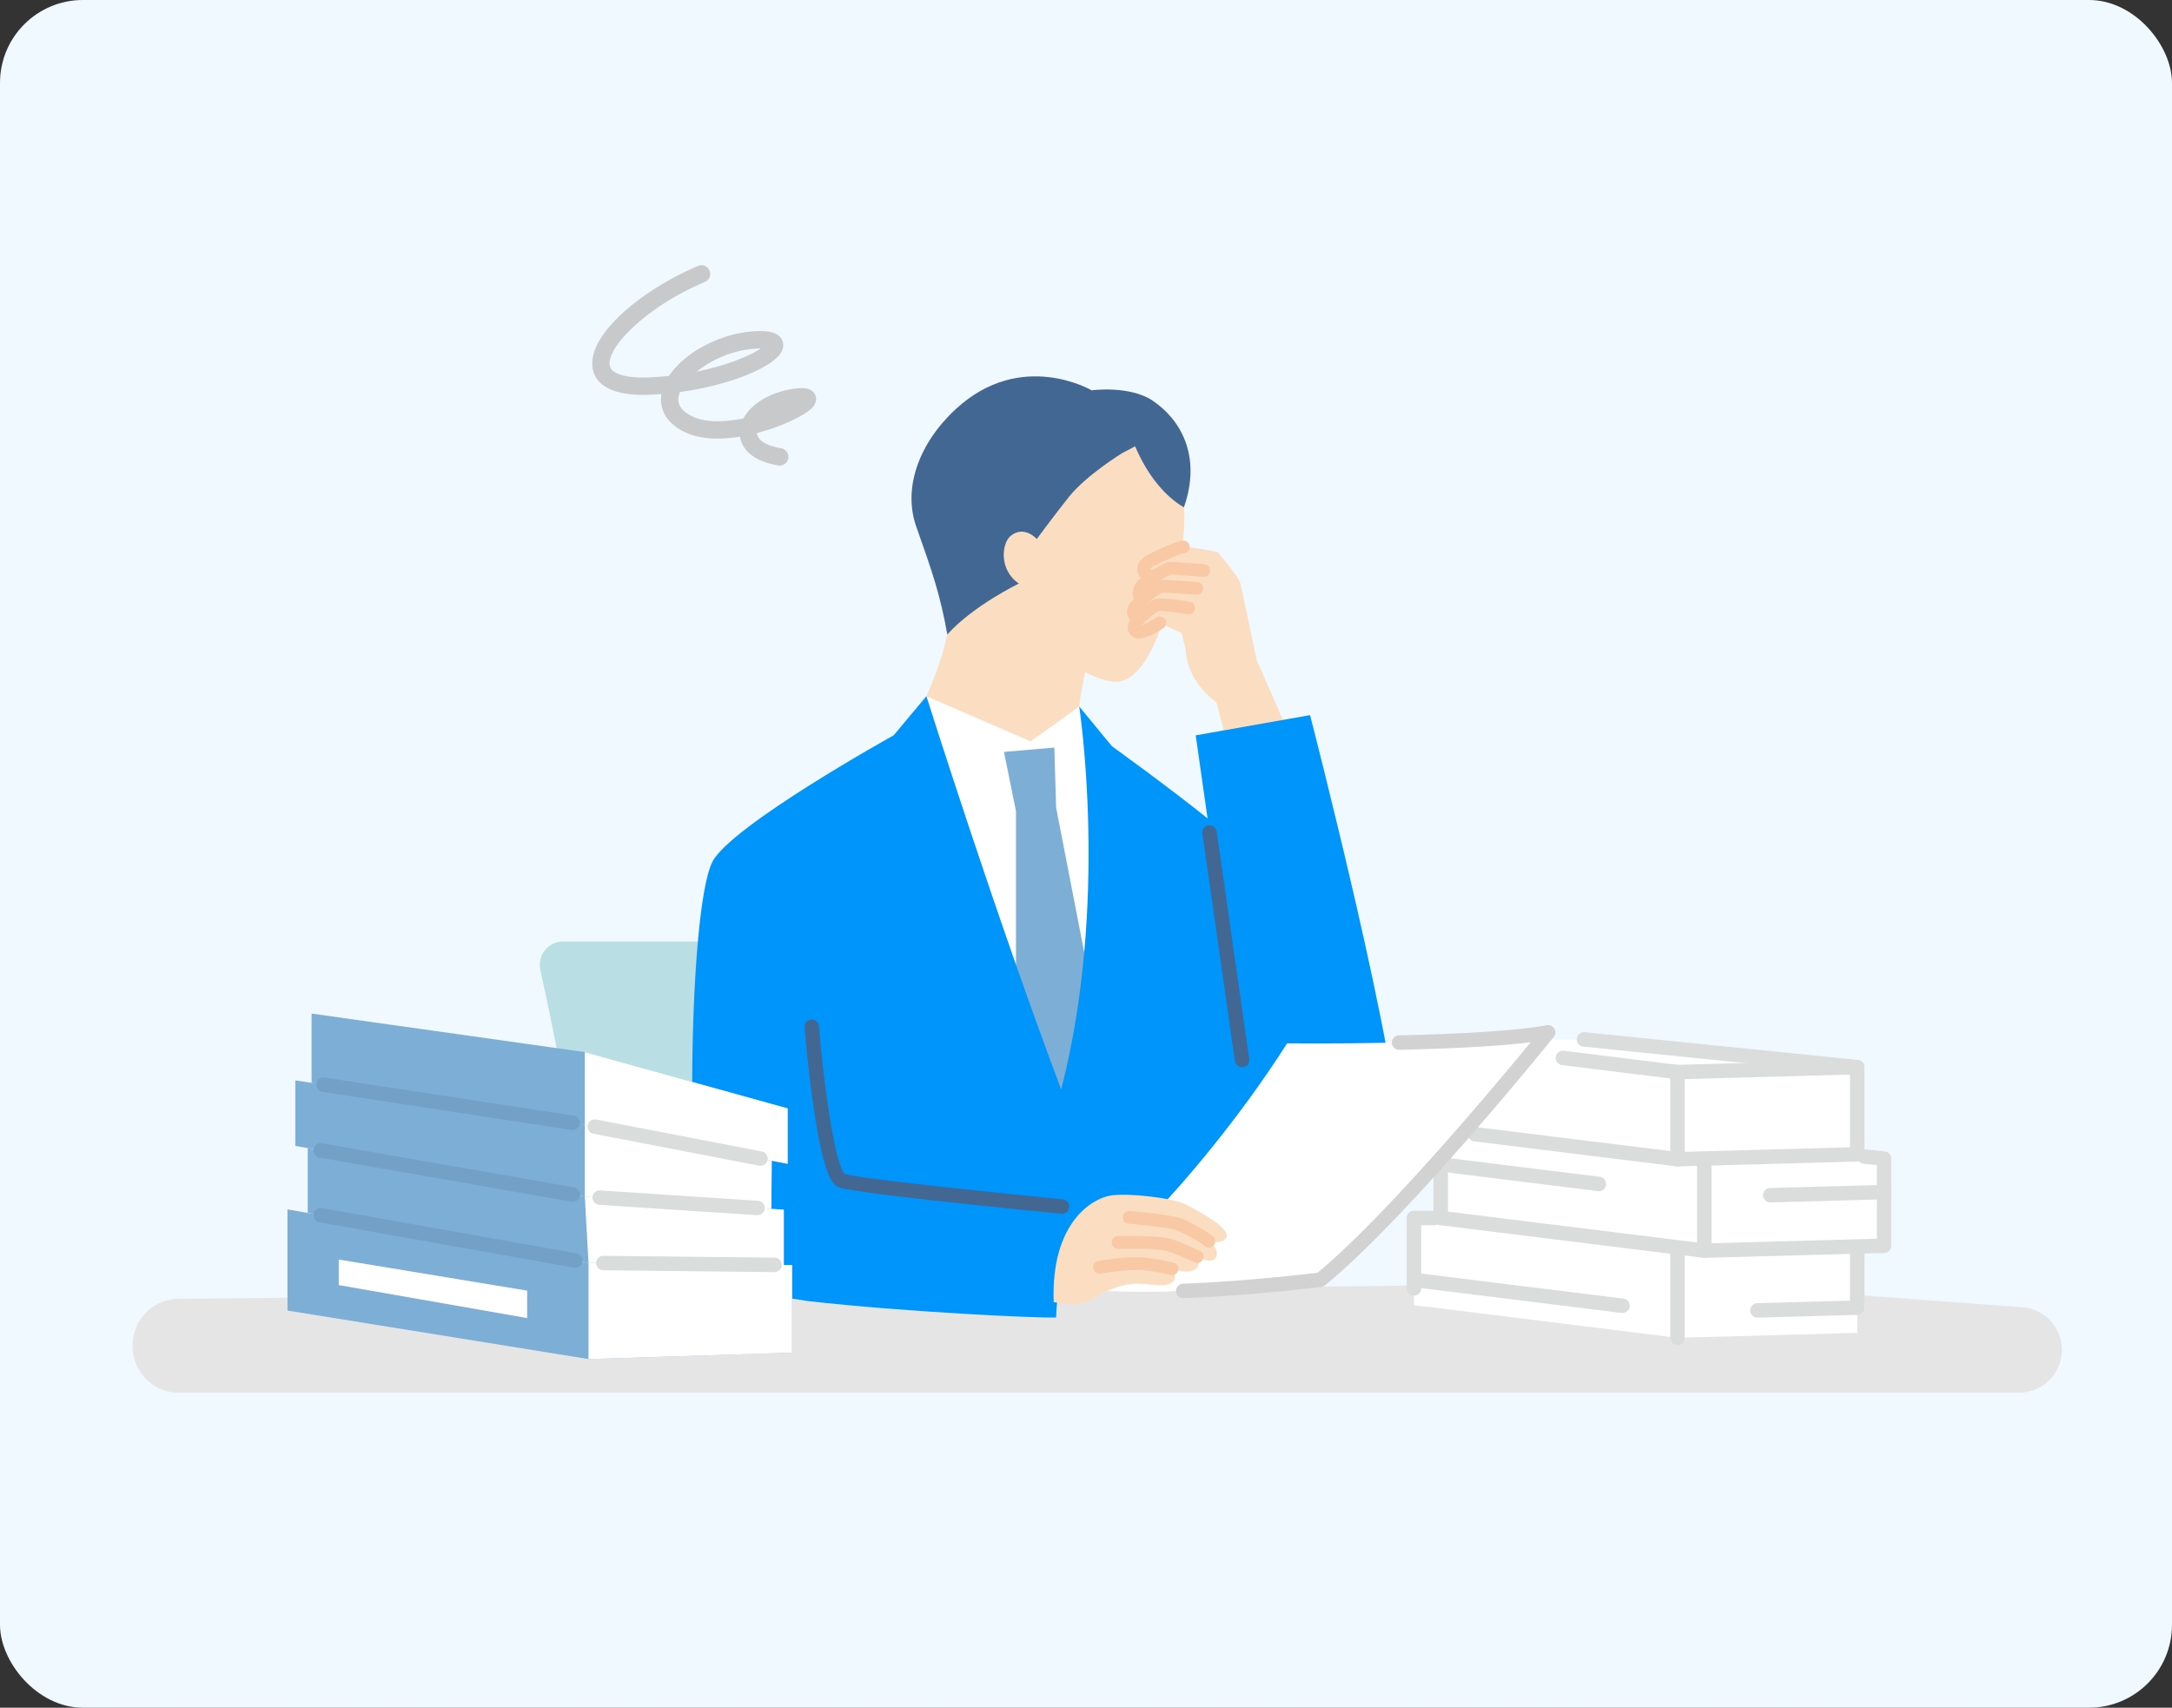 <svg width="131" height="103" fill="none" xmlns="http://www.w3.org/2000/svg"><rect width="100%" height="100%" fill="#333333" stroke="none"/><rect width="131" height="103" rx="5" fill="#EFF9FF"/><path d="M64.828 82.353a534.393 534.393 0 0 0-3.651-24.107 1.768 1.768 0 0 0-1.744-1.46h-25.46c-.902 0-1.577.833-1.384 1.715a258.544 258.544 0 0 1 4.117 24.424l28.122-.572Z" fill="#B9DEE4"/><path d="M55.873 41.99c.46-1.013.955-2.348 1.263-3.723l1.326-5.018 8.325 2.202-1.342 5.097c-.136.75-.251 1.145-.355 2.064l.059 5.615-5.692 1.96-4.872-4.646 1.288-3.55Z" fill="#FBDEC1"/><path d="M61.846 35.995c.324 3.363 4.465 5.275 5.601 5.123.7-.094 1.762-.718 2.808-3.943l1.151-.07a.347.347 0 0 0 .32-.41l-.568-3.072c.05-.245.111-.493.149-.756.973-6.745-4.216-7.791-4.216-7.791s-4.466-1.449-6.97 2.91c-2.7 4.703 1.725 8.01 1.725 8.01Z" fill="#FBDEC1"/><path d="M75.801 39.834s-.892-4.25-.99-4.648c-.099-.397-1.369-1.893-1.369-1.893s-1.711-.331-2.076-.305c-.203.014-1.31.456-2.047.87-.565.317-.418.937.334.9-.185.116-.375.248-.609.415a.811.811 0 0 0-.345.553c-.022.184.026.395.395.255a7.028 7.028 0 0 0-.593.585s-.426.543.23.719c-.2.205-.342.412-.328.565.056.6 1.04.057 1.547-.279l1.319.614.245.994c.075 1.981 1.86 3.199 1.86 3.199l.835 3.212 3.77-.807-2.176-4.95-.002.001Z" fill="#FBDEC1"/><path d="m65.09 42.612-2.931 2.106-6.286-2.727-.92 4.542 7.207 22.092h3.466l1.861-20.486-2.397-5.527Z" fill="#fff"/><path d="m65.835 59.72-2.138-11.013-.107-3.617-3.037.262.723 3.561V60.89l1.666 6.836 2.893-.197V59.72Z" fill="#7CAED6"/><path d="M73.78 79.469c-.324-1.701-.343-5.256-.33-7.017 2.16.71 5.155 1.585 6.653 1.541 2.503-.072 4.041-1.106 4.272-4.708.278-4.326-5.361-26.152-5.361-26.152l-6.897 1.22.715 5.008c-2.513-2.013-5.766-4.349-5.766-4.349l-1.976-2.4s1.827 11.828-1.088 23.1C60.01 55.11 55.874 41.99 55.874 41.99l-1.972 2.36s-9.819 5.448-10.937 7.633c-1.565 3.137-1.642 23.543-.114 25.188.413.444 1.781.814 3.633 1.115l-.1 2.002 27.398-.819-.001-.001Z" fill="#0095FA"/><path d="M69.512 24.16c-1.398-.927-3.672-.618-3.672-.618s-4.246-2.502-8.183 1.122c-2.235 2.057-3.213 4.784-2.394 7.1.977 2.76 1.445 4.1 1.872 6.503 1.562-1.737 4.316-3.07 4.316-3.07-1.235-.841-1.018-2.446-.503-2.87.818-.675 1.585.181 1.585.181s1.276-1.724 1.967-2.575c1.05-1.295 3.179-2.602 3.179-2.602l.784-.412c.334.799 1.271 2.71 2.942 3.681 1.113-3.184-.291-5.375-1.893-6.437v-.003Z" fill="#416792"/><path d="M121.79 84h-111A2.79 2.79 0 0 1 8 81.21v-.078a2.79 2.79 0 0 1 2.76-2.791l91.141-.98 20.079 1.486a2.58 2.58 0 0 1-.189 5.152l-.001.001Z" fill="#E5E5E6"/><path d="M95.534 73.465H85.28v5.256l15.893 1.968 10.842-.296v-5.256l-16.48-1.672Z" fill="#fff"/><path d="M97.151 68.209H86.897v5.256l15.893 1.969 10.843-.296V69.88l-16.482-1.67Z" fill="#fff"/><path d="M95.534 62.694H85.28v5.256l15.893 1.969 10.842-.296v-5.256l-16.48-1.673Z" fill="#fff"/><path d="M101.172 81.126a.436.436 0 0 1-.437-.437v-5.256a.436.436 0 1 1 .873 0v5.256a.436.436 0 0 1-.436.437Zm4.804-1.653a.437.437 0 0 1-.011-.872l6.037-.165c.233.006.441.184.448.425a.437.437 0 0 1-.425.448l-6.037.164h-.012Zm-8.133-.281c-.017 0-.036 0-.053-.003l-12.563-1.557a.436.436 0 0 1 .108-.865l12.563 1.557a.436.436 0 0 1-.053.87l-.002-.002Zm4.948-3.322a.436.436 0 0 1-.437-.437v-5.256a.436.436 0 1 1 .873 0v5.256a.436.436 0 0 1-.436.437Zm3.959-3.344a.437.437 0 0 1-.012-.872l6.884-.188a.438.438 0 0 1 .448.425.437.437 0 0 1-.425.447l-6.884.188h-.011Zm-10.332-.682c-.017 0-.036 0-.053-.003l-9.52-1.178a.435.435 0 1 1 .108-.865l9.52 1.178a.436.436 0 0 1-.053.87l-.002-.002Z" fill="#DBDCDC"/><path d="M102.79 75.87c-.017 0-.036 0-.053-.003l-15.892-1.969a.437.437 0 0 1-.383-.433v-2.646a.436.436 0 1 1 .872 0v2.26l15.478 1.918 10.386-.284v-4.437l-.792-.081a.436.436 0 0 1-.39-.478.435.435 0 0 1 .478-.39l1.184.12a.435.435 0 0 1 .391.433v5.256a.437.437 0 0 1-.424.436l-10.843.296h-.012v.002Z" fill="#DBDCDC"/><path d="M101.171 70.355a.436.436 0 0 1-.436-.436v-4.87l-6.523-.808a.435.435 0 1 1 .108-.865l6.906.855a.437.437 0 0 1 .383.433v5.256a.436.436 0 0 1-.437.437l-.001-.002Z" fill="#DBDCDC"/><path d="M101.171 70.355c-.017 0-.036 0-.053-.003l-12.198-1.51a.435.435 0 1 1 .108-.865l12.165 1.506 10.386-.284v-4.438L95.49 63.128a.436.436 0 0 1 .089-.869l16.48 1.673c.222.023.391.21.391.433v5.256a.437.437 0 0 1-.425.437l-10.842.296h-.012v.001Z" fill="#DBDCDC"/><path d="M101.172 65.099a.438.438 0 0 1-.437-.425.438.438 0 0 1 .425-.447l10.843-.297a.45.45 0 0 1 .448.425.438.438 0 0 1-.425.448l-10.843.296h-.011ZM85.279 78.146a.436.436 0 0 1-.436-.436v-4.247c0-.24.195-.436.436-.436h1.238a.436.436 0 1 1 0 .873h-.802v3.81a.436.436 0 0 1-.436.436Zm26.735.748a.436.436 0 0 1-.436-.436v-2.87a.436.436 0 1 1 .873 0v2.87a.436.436 0 0 1-.437.436Z" fill="#DBDCDC"/><path d="M79.643 77.18s-9.329 1.2-14.653.534c0 0 6.79-5.644 12.643-14.786 0 0 11.428.123 15.736-.663 0 0-8.71 10.808-13.726 14.915Z" fill="#fff"/><path d="M48.743 78.475c5.774.655 13.888 1.039 14.957.988 0 0 .056-3.829 1.57-6.574 0 0-13.39-1.286-14.489-1.677l-5.633 6.704 3.595.56Z" fill="#0095FA"/><path d="M71.455 72.62c-.71-.358-3.375-.68-4.467-.513-1.092.168-3.612 1.627-3.436 6.427 0 0 1.473.314 2.098-.07.947-.582 1.64-.826 2.161-.95 1.09-.26 2.038.178 2.714-.076.417-.157.432-.547.162-.91.178.042.322.08.412.106.454.133.897.043 1.047-.123.179-.198.21-.446.063-.715.184.084.337.152.436.185.468.159.884-.028.711-.582-.055-.176-.224-.358-.445-.535.464.097.93.074 1.058-.248.23-.578-1.8-1.638-2.51-1.996h-.004Z" fill="#FBDEC1"/><path d="M68.886 36.41a.558.558 0 0 1-.354-.117c-.097-.077-.254-.256-.214-.611.036-.32.221-.618.504-.82.58-.416.907-.632 1.595-.95a.392.392 0 0 1 .189-.034c.624.047 1.584.114 2.042.146a.384.384 0 0 1-.052.765c-.434-.03-1.323-.092-1.947-.14-.537.253-.819.432-1.38.834a.524.524 0 0 0-.118.115.385.385 0 0 1 .08.738.967.967 0 0 1-.344.07l-.001.004Z" fill="#F8C9A4"/><path d="M68.683 37.656a.367.367 0 0 1-.117-.019c-.366-.117-.505-.34-.556-.508-.118-.386.138-.737.19-.803.517-.576 1.294-1.255 1.831-1.34.137-.022.87.017 2.171.118a.384.384 0 0 1-.058.766c-.877-.067-1.869-.133-2.009-.123-.167.027-.73.39-1.348 1.074a.416.416 0 0 0-.03.068.284.284 0 0 0 .045.017.383.383 0 0 1-.117.75h-.002Z" fill="#F8C9A4"/><path d="M68.695 38.504a.65.65 0 0 1-.313-.07.64.64 0 0 1-.36-.55c-.074-.781 1.505-1.711 1.613-1.75.237-.085.958-.032 2.142.16a.385.385 0 0 1-.122.759c-.7-.115-1.557-.213-1.767-.193-.21.106-.799.56-1.021.844.186-.06.492-.202.872-.454a.383.383 0 1 1 .424.64c-.753.498-1.202.614-1.468.614Z" fill="#F8C9A4"/><path d="M74.911 64.37a.435.435 0 0 1-.43-.374L72.522 50.28a.434.434 0 0 1 .37-.493.437.437 0 0 1 .492.37l1.959 13.716a.434.434 0 0 1-.432.497Z" fill="#416792"/><path d="M72.206 76.179a.39.39 0 0 1-.159-.035l-.189-.087c-.48-.22-1.14-.524-1.586-.627-.569-.131-2.234-.125-2.826-.11h-.009a.385.385 0 0 1-.384-.375.385.385 0 0 1 .374-.393c.09-.001 2.239-.047 3.017.132.523.12 1.195.43 1.735.679l.188.085a.384.384 0 0 1-.16.732v-.001Zm.702-.933a.381.381 0 0 1-.238-.084c-.403-.32-1.023-.631-1.394-.818a9.347 9.347 0 0 1-.221-.112c-.238-.123-1.738-.317-2.988-.427a.385.385 0 0 1-.35-.414c.019-.21.2-.368.415-.35.648.057 2.8.259 3.278.512.055.029.126.065.208.105.398.2 1.063.533 1.529.904a.382.382 0 0 1-.24.684h.001Zm-2.223 1.665a.388.388 0 0 1-.09-.01c-.292-.07-1.298-.296-1.968-.305-.904 0-2.239.212-2.253.215a.383.383 0 1 1-.127-.757c.058-.01 1.424-.245 2.389-.225.75.009 1.826.252 2.138.325a.383.383 0 0 1-.089.757Z" fill="#F8C9A4"/><path d="M64.055 73.205c-.014 0-.028 0-.043-.002-4.613-.453-12.483-1.262-13.376-1.581-.326-.117-.934-.334-1.608-5.14-.316-2.257-.5-4.497-.502-4.519a.435.435 0 1 1 .868-.07c.319 3.922 1.004 8.423 1.555 8.914.67.211 5.685.794 13.147 1.528a.436.436 0 0 1-.042.87h.001Z" fill="#416792"/><path d="M69.585 35.142c-.58 0-.878-.307-.963-.604-.11-.381.09-.78.51-1.016.662-.372 1.876-.895 2.206-.918a.384.384 0 0 1 .06.766c-.178.03-1.178.42-1.893.821-.117.067-.145.129-.147.143.009 0 .085.048.273.04a.384.384 0 0 1 .039.767c-.03 0-.06.003-.088.003l.003-.002Z" fill="#F8C9A4"/><path d="M71.373 78.3a.435.435 0 0 1-.016-.87c3.778-.15 7.4-.578 8.108-.665 4.104-3.398 10.693-11.272 12.855-13.9-1.808.224-4.464.375-7.924.455a.436.436 0 1 1-.02-.872c4.164-.095 7.247-.306 8.916-.609a.437.437 0 0 1 .42.703c-.358.444-8.797 10.891-13.79 14.978a.434.434 0 0 1-.221.096c-.04.006-4.078.52-8.31.686h-.017l-.001-.002Z" fill="#D2D2D3"/><path d="m46.547 70.011-.023 2.902-11.25-.737-17.464-3.059v-3.954l17.463 2.675 11.274 2.173Z" fill="#7CAED6"/><path d="M18.56 69.249v3.907l16.936 3.015 11.779.128v-3.337l-12.001-.786L18.56 69.25Zm28.947-2.395v3.344l-12.233-2.36-16.482-2.525v-4.179l16.482 2.324 12.233 3.396Z" fill="#7CAED6"/><path d="m35.496 76.171-18.157-3.228v6.103l18.157 2.926 12.277-.383v-5.286l-12.277-.132Z" fill="#7CAED6"/><path d="M20.43 75.97v1.54l11.364 1.99v-1.656L20.43 75.969Zm15.066 6.002v-5.8l12.277.13v5.287l-12.277.383Zm-.223-14.134v4.338l11.25.737.024-2.902-11.274-2.173Z" fill="#fff"/><path d="m35.273 72.176.223 3.995 11.779.128v-3.337l-12.002-.786Zm0-4.338v-4.38l12.234 3.396v3.344l-12.234-2.36Z" fill="#fff"/><path d="M34.54 68.161a.34.34 0 0 1-.066-.006l-15.021-2.3a.436.436 0 1 1 .13-.863l15.022 2.301a.436.436 0 0 1-.065.867v.001Zm.142 8.301a.35.35 0 0 1-.077-.008l-15.34-2.73a.435.435 0 0 1-.353-.506.433.433 0 0 1 .506-.353l15.34 2.732a.435.435 0 0 1-.076.865Zm-.142-3.979a.46.46 0 0 1-.077-.006l-15.197-2.66a.436.436 0 1 1 .152-.86l15.197 2.66a.436.436 0 0 1-.075.867v-.001Z" fill="#72A0C6"/><path d="M45.866 70.316a.555.555 0 0 1-.084-.007l-9.99-1.928a.436.436 0 1 1 .167-.857l9.99 1.928a.436.436 0 0 1-.083.865Zm-.189 2.978h-.029l-9.505-.624a.435.435 0 1 1 .058-.87l9.505.625a.435.435 0 0 1-.029.87Zm1.053 3.434h-.004l-10.367-.112a.437.437 0 0 1 .004-.872h.004l10.368.111a.437.437 0 0 1-.004.873Z" fill="#DBDCDC"/><path d="M47.031 28.083a.574.574 0 0 1-.086-.007c-1.818-.304-2.23-1.22-2.313-1.738-1.212.197-2.447.17-3.387-.306-1.366-.692-1.443-1.69-1.349-2.266-.227.017-.455.032-.685.042-2.543.105-3.283-.759-3.45-1.507-.455-2.03 2.94-4.83 6.348-6.26a.521.521 0 0 1 .684.28.522.522 0 0 1-.28.685c-3.476 1.459-5.978 3.963-5.731 5.066.11.49 1.001.75 2.385.689a17.68 17.68 0 0 0 1.184-.09c.91-1.37 2.974-2.522 5.04-2.682.95-.073 1.483.059 1.73.426.153.228.161.513.027.781-.466.92-3.027 2.02-6.134 2.447-.035.087-.06.172-.078.256-.036.18-.144.728.783 1.197.814.413 1.99.371 3.121.14.471-.884 1.63-1.595 3.048-1.788.335-.046 1.028-.14 1.27.35.061.127.167.462-.209.832-.43.426-1.762 1.09-3.29 1.486.013.429.555.773 1.459.923a.524.524 0 0 1-.085 1.04l-.002.004Zm-1.177-7.064c-.105 0-.231.004-.381.016-1.323.102-2.59.683-3.452 1.38 1.887-.384 3.264-.988 3.868-1.395h-.036l.001-.001Z" fill="#C8C9CA"/></svg>